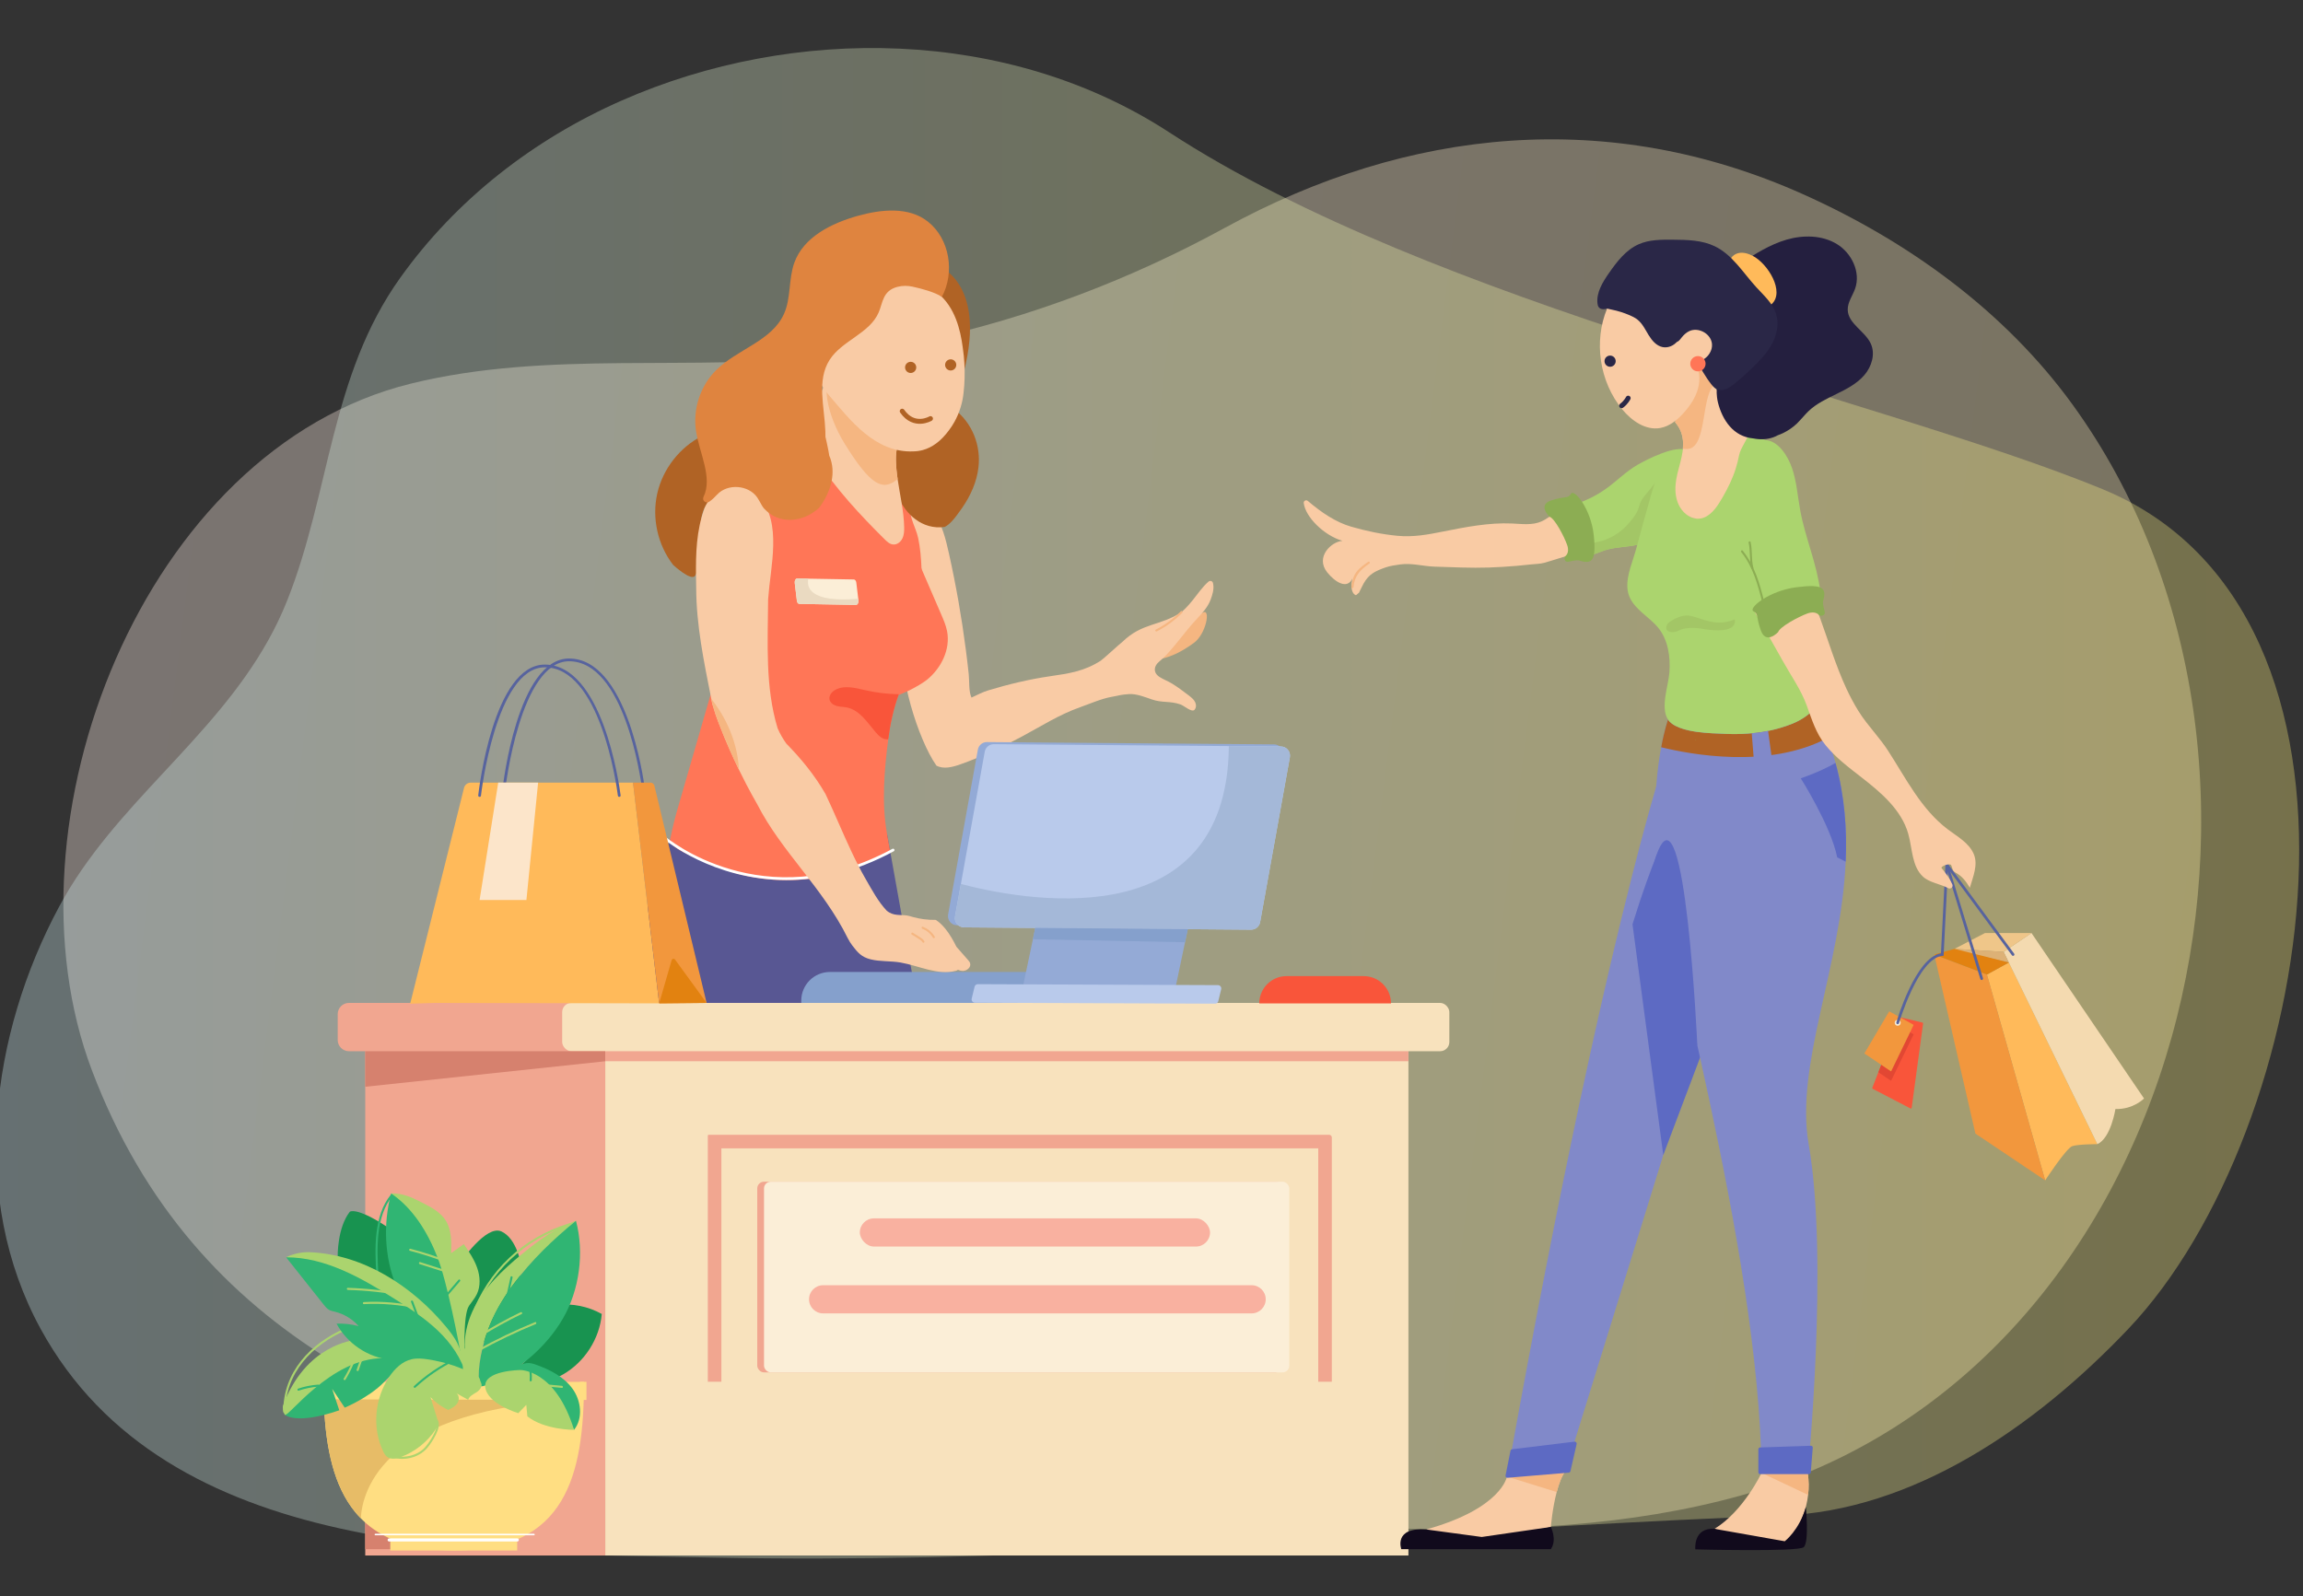 <?xml version="1.0" encoding="UTF-8"?><svg xmlns="http://www.w3.org/2000/svg" width="300" height="208" xmlns:xlink="http://www.w3.org/1999/xlink" viewBox="0 0 300 208"><rect x="0" y="0" width="300" height="208" fill="#333333" stroke="none"/><defs><style>.f,.g,.h{fill:none;}.i{fill:#f9cba4;}.j{fill:#f9cba5;}.k{fill:#f4dab0;}.l{fill:#f6e9d4;}.m{fill:#f9553a;}.n{fill:#f9b1a0;}.o{fill:#f8e2bd;}.p{fill:#f1a690;}.q{fill:#f2973d;}.r{fill:#ffde82;}.s{fill:#f5b681;}.t{fill:#e7bc67;}.u{fill:#fff;}.v{fill:#eadac1;}.w{fill:#efc689;}.x{fill:#ffba5a;}.y{fill:#fbeed7;}.z{fill:#fce5ca;}.aa{fill:#ff7657;}.ab{fill:#8189c9;}.ac{fill:#93aad6;}.ad{fill:#30b573;}.ae{fill:#8cad53;}.af{fill:#b9caeb;}.ag{fill:#85a0cc;}.ah{fill:#a3c666;}.ai{fill:#a4b8d8;}.aj{fill:#b06325;}.ak{fill:#ddb176;}.al{fill:#abd46e;}.am{fill:#d6816e;}.an{fill:#df843f;}.ao{fill:#e28210;}.ap{fill:#e24733;}.aq{fill:#241f3f;}.ar{fill:#110a1c;}.as{fill:#189350;}.at{fill:#94aad6;}.au{fill:#2a2747;}.av{fill:#585793;}.aw{fill:#57639e;}.ax{fill:#5d6ac3;}.g{stroke:#2a2747;}.g,.h{stroke-linecap:round;stroke-linejoin:round;stroke-width:.639px;}.h{stroke:#b06325;}.ay{fill:url(#c);opacity:.35;}.ay,.az{mix-blend-mode:multiply;}.az{fill:url(#d);opacity:.33;}.ba{clip-path:url(#b);}.bb{isolation:isolate;}</style><clipPath id="b"><rect class="f" width="300" height="208"/></clipPath><linearGradient id="c" x1="-275.199" y1="-104.064" x2="1.134" y2="-104.064" gradientTransform="translate(271.334 226.792) rotate(7.18)" gradientUnits="userSpaceOnUse"><stop offset="0" stop-color="#ffede5"/><stop offset="1" stop-color="#ffecb8"/></linearGradient><linearGradient id="d" x1="-.499" y1="104.665" x2="299.501" y2="104.665" gradientTransform="matrix(1, 0, 0, 1, 0, 0)" gradientUnits="userSpaceOnUse"><stop offset="0" stop-color="#ceedf2"/><stop offset="1" stop-color="#ffef7d"/></linearGradient></defs><g class="bb"><g id="a"><g class="ba"><g><path class="ay" d="M120.574,44.321c-4.011,.863-8.058,1.541-12.125,2.024-18.243,2.163-36.919-.787-54.922,3.641C18.643,58.565-.245,107.261,11.987,139.501c13.397,35.311,43.931,47.139,76.255,54.36,26.425,5.903,66.55,4.695,93.632,5.306,15.086,.341,30.36-.261,44.899-4.301,58.087-16.141,77.092-95.465,43.178-142.189-8.806-12.132-21.373-21.225-35.053-27.358-25.289-11.338-51.423-8.717-75.318,4.357-12.182,6.666-25.387,11.715-39.007,14.644Z"/><path class="az" d="M34.947,83.42c-7.293,13.081-20.148,21.509-27.231,34.694-8.949,16.658-11.779,37.924-2.422,55.041,16.448,30.088,57.736,29.191,87.607,29.794,37.368,.754,74.719-2.124,112.004-4.173,9.079-.499,18.16-.964,27.246-1.3,16.967-.627,32.821-11.406,45.091-24.32,24.498-25.786,35.734-93.327-3.35-109.417-28.705-11.817-87.108-24.006-121.581-46.494-20.917-13.645-48.851-14.057-71.355-4.132-11.462,5.055-21.521,12.867-28.819,23.082-9.142,12.796-9.105,27.965-14.754,42.123-.712,1.784-1.531,3.479-2.436,5.102Z"/></g><path class="ab" d="M223.343,128.963l-6.676,21.547-12.743,41.149-7.622,.738c7.11-39.726,12.793-64.542,16.355-78.51,2.663-10.453,4.142-14.828,4.142-14.828l6.543,29.904Z"/><path class="ax" d="M223.343,132.814l-6.676,17.696-4.01-30.077c2.663-8.585,4.309-11.553,4.309-11.553l6.377,23.934Z"/><path class="al" d="M216.162,68.811c-.186,.323-.38,.606-.577,.846-1.699,2.06-4.605,1.193-7.059,2.24-.383,.161-.799,.301-1.229,.391-.813,.176-1.67,.186-2.404-.104,1.057-.584,1.444-1.953,.889-3.028-.552-1.071-1.885-2.039-3.035-2.412,.09-.71,1.147-.692,1.838-.878,1.699-.455,3.315-1.229,4.737-2.265,1.337-.971,2.512-2.175,3.942-3.007,1.43-.828,5.074-2.659,6.547-1.91,.638,2.272-2.222,7.687-3.648,10.127Z"/><path class="ab" d="M240.429,112.278c-.613,13.789-6.622,26.492-4.823,36.806,2.641,15.147-.122,42.837-.122,42.837h-6.017c-.276-29.449-13.166-72.139-13.753-82.172-.319-5.415,.165-9.643,.681-12.384,.434-2.34,.892-3.601,.892-3.601,12.868,2.469,19.078-1.458,19.078-1.458,.652,1.29,1.215,2.577,1.691,3.856,.412,1.086,.756,2.168,1.05,3.247,1.193,4.368,1.509,8.668,1.322,12.872Z"/><path class="ab" d="M220.795,96.35c.043,.09,.075,.147,.086,.151-.072-.025-.097-.09-.086-.151Z"/><path class="aj" d="M238.057,96.16c-7.665,4.074-17.899,2.136-21.662,1.204,.434-2.34,.892-3.601,.892-3.601,12.868,2.469,19.078-1.458,19.078-1.458,.652,1.29,1.215,2.577,1.691,3.856Z"/><path class="ab" d="M236.362,92.308c-.742,.882-1.774,1.534-2.817,1.964-.552,.229-1.118,.423-1.691,.588-.093,.029-.183,.054-.276,.079-.197,.054-.394,.104-.591,.151-.093,.022-.183,.043-.272,.065-1.931,.426-3.931,.548-5.895,.469-1.028-.043-2.465-.072-3.834-.269-.104-.014-.204-.032-.308-.05-.125-.018-.251-.039-.373-.065-.122-.022-.24-.047-.358-.075-.831-.186-1.584-.459-2.139-.86-.204-.151-.383-.33-.52-.541,.774,.151,1.527,.276,2.25,.38,.1,.014,.201,.029,.297,.039,.172,.025,.344,.047,.512,.068,.097,.011,.194,.025,.287,.036,4.203,.502,7.543,.294,10.048-.14,.09-.018,.176-.032,.262-.05,.172-.029,.34-.061,.502-.097,.09-.018,.179-.036,.265-.054,3.024-.652,4.558-1.58,4.651-1.638Z"/><path class="ah" d="M216.796,64.461c.032,1.419-.258,2.967-.634,4.35-.186,.323-.38,.606-.577,.846-1.699,2.06-4.605,1.193-7.059,2.24-.383,.161-.799,.301-1.229,.391l-.527-1.509s2.949,.1,5.21-2.39c2.261-2.494,.874-2.211,2.573-4.164,1.706-1.957,2.15-3.526,2.243,.237Z"/><path class="av" d="M87.634,108.779s-4.981,8.619-4.264,21.901h36.132l-3.964-22.092-27.904,.191Z"/><path class="aw" d="M83.832,103.046c-.089,0-.166-.066-.177-.156-.223-1.707-2.381-16.683-9.499-16.727h-.023c-6.375,0-8.299,16.556-8.317,16.723-.011,.098-.099,.169-.198,.158-.098-.011-.169-.1-.158-.198,.078-.697,1.981-17.042,8.673-17.042h.025c7.421,.045,9.625,15.3,9.852,17.039,.013,.098-.056,.188-.154,.201h-.023Z"/><path class="s" d="M153.237,80.769s2.476-.438,3.485-.966c1.01-.528,.391,2.822-1.214,3.977-1.605,1.155-3.593,2.356-6.645,2.315-3.052-.041,4.373-5.326,4.373-5.326Z"/><path class="aa" d="M120.039,83.611c-.749,2.172-1.921,4.171-2.759,6.31-.072,.179-.14,.358-.201,.541-.692,1.896-1.118,3.859-1.372,5.859-.509,4.024-.883,8.252-.168,12.266,.089,.499,.394,2.199,.394,2.199-.244,.445-1.953,1.09-3.01,1.588-4.196,1.971-8.962,2.716-13.56,2.118-2.795-.362-5.548-1.203-8.073-2.451-1.134-.56-3.428-1.247-4.037-2.461,0,0,.464-2.29,.851-3.627,1.523-5.275,3.05-10.553,4.572-15.828,.749-2.594,1.505-5.232,1.53-7.934,.039-3.659-1.269-7.221-3.067-10.41-.394-.699-.824-1.448-.756-2.247,.065-.713,.52-1.326,1.003-1.849,3.146-3.415,7.937-4.662,12.449-5.751,.882-.211,1.795-.426,2.688-.254,1.021,.194,1.878,.867,2.827,1.29,2.254,1.011,5.149-.1,7.579-.552,.158,1.29,1.831,1.684,2.605,2.727,.33,.448,.426,1.018,.52,1.562,.928,5.622,1.838,11.517-.014,16.903Z"/><path class="j" d="M121.655,66.819c1.106,1.645,1.529,3.372,1.954,5.282,.464,2.085,.881,4.18,1.25,6.284,.364,2.076,.682,4.161,.953,6.251,.139,1.07,.265,2.141,.379,3.213,.095,.895-.019,2.262,.36,3.048,.719-.328,1.424-.713,2.191-.944,2.632-.792,5.312-1.442,8.034-1.836,2.513-.364,4.473-.657,6.601-2.02,.315-.201,2.534-2.25,2.836-2.464,2.612-2.539,4.886-2.016,7.726-3.894,.17-.155,.336-.316,.498-.48,.323-.329,.628-.676,.913-1.032,.669-.834,1.277-1.749,2.078-2.442,.119-.103,.293-.119,.427-.037,.164,.1,.17,.288,.195,.461,.091,.631-.128,1.344-.35,1.931-.38,1.003-1.092,1.753-1.812,2.523-1.04,1.112-1.86,2.232-2.837,3.397-.628,.748-1.251,1.491-2.01,2.112-.385,.315-.707,.779-.58,1.308,.077,.318,.327,.567,.603,.743,.505,.323,1.079,.526,1.591,.838,.761,.464,1.474,1.004,2.182,1.544,.382,.291,.779,.6,.919,1.082,.079,.273,.04,.582-.147,.796-.352,.401-1.36-.529-1.84-.696-1.382-.479-2.352-.172-3.733-.651-.866-.3-2.005-.755-2.941-.693-1.232,.082-1.067,.146-2.284,.358-1.329,.232-2.858,.912-4.131,1.36-2.726,.96-5.152,2.526-7.687,3.879-2.543,1.357-5.172,2.595-7.892,3.557-1.014,.358-2.168,.669-3.117,.168-2.419-3.455-5.051-12.055-4.335-16.355,.06-.299,.15-.557,.265-.783,.115-.226,.252-.42,.397-.591,1.612-.79,1.987-2.216,1.881-3.896-.169-2.656-.03-5.446-.592-8.057-.346-1.606-1.599-3.219-.706-4.87,.134-.039,.278-.007,.413,.031,1.048,.296,1.982,.978,2.582,1.887l-.235-.311Z"/><path class="u" d="M102.443,114.67c-9.608,0-15.891-5.283-15.98-5.359-.075-.065-.083-.178-.019-.253,.065-.075,.178-.083,.253-.019,.125,.108,12.728,10.689,29.557,1.567,.087-.047,.196-.015,.243,.072,.047,.087,.015,.196-.072,.243-5.121,2.776-9.857,3.749-13.981,3.749Z"/><path class="ag" d="M108.11,126.65h26.52v4.03h-30.255v-.296c0-2.061,1.673-3.734,3.734-3.734Z"/><rect class="o" x="78.844" y="134.088" width="104.623" height="68.595"/><rect class="p" x="47.579" y="134.088" width="31.265" height="68.595"/><path class="p" d="M45.458,130.68h31.804v6.293h-31.804c-.81,0-1.467-.657-1.467-1.467v-3.359c0-.81,.657-1.467,1.467-1.467Z"/><rect class="o" x="73.232" y="130.68" width="115.566" height="6.293" rx="1.195" ry="1.195"/><path class="i" d="M174.879,70.476c-2.453-.729-4.815-3.116-5.049-4.919-.038-.291,.304-.48,.528-.289,1.804,1.535,3.663,2.784,5.66,3.361,1.957,.565,3.959,.988,5.988,1.183,2.112,.203,3.959-.149,6.027-.562,2.89-.577,5.939-1.17,8.899-1.04,1.297,.057,2.658,.261,3.848-.26,1.373-.601,2.547-2.143,4.057-1.465,.492,.221,.874,.632,1.117,1.114,.482,.959,1.235,2.509,.526,3.583-.401,.607-1.148,.865-1.842,1.084-.855,.27-1.715,.54-2.578,.801-.288,.087-.576,.172-.864,.257-.545,.159-1.199,.157-1.763,.221-.609,.069-1.218,.13-1.829,.183-1.212,.105-2.427,.18-3.644,.221-2.364,.081-4.715-.046-7.069-.114-.771-.022-1.533-.154-2.297-.247-.727-.089-1.47-.145-2.199-.041-.621,.089-1.316,.181-1.91,.391-1.395,.494-2.163,.878-2.856,2.096-.167,.294-.612,1.224-.612,1.224-.146,.043-.32,.338-.432,.284-.853-.408-.419-2.159-.419-2.159-.668,1.47-2.261,.463-3.27-.798-1.613-2.016,.56-4.028,1.982-4.11h0Z"/><path class="au" d="M217.746,43.943l.06-.06c.245-.245-.135-.625-.38-.38l-.06,.06c-.245,.245,.135,.625,.38,.38h0Z"/><path class="x" d="M261.68,125.417l-2.851,1.569,7.584,26.818s2.746-4.198,3.53-4.459c.784-.261,3.269-.261,3.269-.261l-11.532-23.666Z"/><path class="k" d="M261.003,124.028l3.628-2.452,14.661,21.558s-1.373,1.438-3.726,1.373c0,0-.588,3.792-2.354,4.576l-12.209-25.055Z"/><polygon class="q" points="266.413 153.804 257.326 147.71 251.965 124.371 258.83 126.986 266.413 153.804"/><polygon class="w" points="264.632 121.576 258.568 121.576 254.605 123.636 261.003 124.028 264.632 121.576"/><polygon class="ak" points="261.003 124.028 254.605 123.636 254.711 123.832 261.68 125.417 261.003 124.028"/><polygon class="ao" points="261.68 125.417 254.605 123.636 251.965 124.371 258.83 126.986 261.68 125.417"/><path class="m" d="M243.895,141.732c-.02,.055,.004,.114,.055,.141l4.915,2.558c.067,.039,.153-.004,.161-.082l1.487-10.987c.008-.055-.027-.11-.086-.122l-2.848-.675c-.055-.012-.11,.016-.129,.067l-.357,.918-2.408,6.166-.788,2.016Z"/><path class="ap" d="M244.684,139.716l1.612,1.087c.024,.02,.059,.008,.071-.02l2.899-5.974c.012-.024,0-.055-.024-.067l-2.15-1.192-2.408,6.166Z"/><path class="q" d="M249.243,133.517l-3.102-1.718c-.024-.013-.054-.005-.068,.018l-3.187,5.409c-.014,.023-.007,.052,.015,.067l3.394,2.285c.025,.017,.06,.008,.073-.02l2.896-5.975c.012-.024,.002-.053-.021-.066Z"/><path class="l" d="M246.809,133.267c0,.217,.176,.392,.392,.392s.392-.176,.392-.392-.176-.392-.392-.392-.392,.176-.392,.392Z"/><path class="aw" d="M247.201,133.446c-.016,0-.034-.002-.05-.007-.095-.028-.149-.127-.121-.222,.102-.35,2.507-8.456,5.811-9.004l.606-12.054,8.927,12.106c.059,.08,.042,.192-.038,.251-.08,.059-.192,.042-.251-.038l-8.332-11.298-.571,11.356-.155,.014c-3.142,.291-5.63,8.683-5.655,8.768-.023,.078-.094,.129-.172,.129Z"/><path class="aw" d="M258.142,127.693c-.077,0-.148-.05-.171-.127l-4.543-14.845c-.029-.095,.024-.195,.119-.224,.096-.028,.195,.025,.224,.119l4.543,14.845c.029,.095-.025,.195-.119,.224-.017,.005-.035,.008-.052,.008Z"/><path class="ac" d="M162.07,120.865l-37.397-.302c-.741-.006-1.298-.678-1.166-1.407l3.874-21.482c.103-.572,.604-.987,1.185-.983l37.397,.302c.741,.006,1.298,.678,1.166,1.407l-3.874,21.482c-.103,.572-.604,.987-1.185,.983Z"/><path class="at" d="M152.564,128.964l-18.661-.129c-.37-.003-.648-.29-.582-.602l1.933-9.196c.052-.245,.301-.423,.592-.421l18.661,.129c.37,.003,.647,.29,.582,.602l-1.933,9.196c-.051,.245-.301,.423-.592,.421Z"/><path class="af" d="M168.025,98.672l-3.874,21.483c-.104,.573-.602,.989-1.186,.982l-37.397-.301c-.738-.007-1.297-.677-1.165-1.408l.767-4.25,3.107-17.229c.104-.573,.606-.989,1.186-.982l30.613,.247,6.783,.054c.742,.004,1.297,.677,1.165,1.405Z"/><path class="af" d="M158.279,130.78l-31.282-.126c-.28-.001-.485-.263-.419-.535l.376-1.551c.047-.195,.222-.332,.422-.331l31.282,.126c.28,.001,.485,.263,.419,.535l-.376,1.551c-.047,.195-.222,.332-.422,.331Z"/><path class="al" d="M236.756,91.777c-.118,.186-.251,.362-.391,.527l-.004,.004c-.742,.882-1.774,1.534-2.817,1.964-.552,.229-1.118,.423-1.691,.588-.093,.029-.183,.054-.276,.079-.197,.054-.394,.104-.591,.151-.093,.022-.183,.043-.272,.065-1.931,.426-3.931,.548-5.895,.469-1.028-.043-2.465-.072-3.834-.269-.104-.014-.204-.032-.308-.05-.125-.018-.251-.039-.373-.065-.122-.022-.24-.047-.358-.075-.831-.186-1.584-.459-2.139-.86-.204-.151-.383-.33-.52-.541-1.036-1.573,.054-4.418,.179-6.153,.143-2.035-.161-4.268-1.512-5.88-.24-.287-.516-.559-.803-.817-.068-.065-.14-.125-.211-.19-1.297-1.15-2.781-2.182-2.942-4.039-.151-1.752,.749-3.652,1.183-5.329,.527-2.028,1.118-4.046,1.673-6.067,.383-1.387,.77-2.788,1.48-4.039,.663-1.175,1.555-2.182,2.849-2.562,.004,1.828-.315,3.773-.312,5.601,.004,.889,.039,1.867,.649,2.516,2.326,2.483,4.558-1.971,5.472-3.82,.247-.498,2.29-6.318,2.24-6.314,1.602-.093,4.286,1.168,5.017,2.594,1.003,1.96,1.111,4.332,.942,6.486-.186,2.426-1.165,4.669-1.709,7.034-.459,1.974-.674,4.042-.219,6.017,.799,3.469,3.476,6.138,5.003,9.285,.584,1.204,1.279,2.462,.491,3.691Z"/><path class="i" d="M221.97,67.44c-.281,.112-.596,.167-.956,.141-1.021-.072-1.88-.875-2.315-1.76-.41-.832-.506-1.791-.427-2.716,.163-1.908,1.146-3.778,.96-5.711-.03-.31-.087-.613-.182-.911-.172-.545-.469-1.046-.846-1.476l2.29-7.389,.276-.885,.072-.233c.043,.1,.086,.201,.133,.305,.168,.369,.358,.745,.573,1.122,.459,.803,1.011,1.605,1.627,2.358,.115,.14,.229,.276,.344,.409,.957,1.1,2.039,2.064,3.136,2.723,.466,.28,.968,.552,1.261,1.007,.24,.38,.308,.846,.344,1.297-.349,.736-.714,1.44-1.084,2.126-.274,.508-.528,.937-.639,1.502-.116,.589-.263,1.171-.444,1.743-.409,1.295-1.004,2.497-1.679,3.672-.578,1.006-1.313,2.225-2.444,2.677Z"/><path class="aq" d="M243.721,44.828c-.738-1.681-2.99-2.63-3.027-4.466-.02-.982,.639-1.831,.965-2.758,.748-2.132-.444-4.623-2.373-5.8s-4.389-1.207-6.559-.576c-2.169,.631-4.11,1.86-5.994,3.107,0,0-.94,6.154-1.63,10.674l-.068,.446c.023,1.239-.593,2.397-1.036,3.539-.089,.229-.17,.456-.241,.686-.144,.672-.176,1.374-.093,2.068,.028,.231,.068,.462,.121,.691,.579,2.303,2.012,4.454,4.596,4.688,.226,.045,.452,.077,.678,.094,.903,.069,1.792-.09,2.527-.508,.229-.079,.452-.171,.671-.275,.656-.312,1.264-.732,1.81-1.24,.163-.156,.323-.326,.482-.51,.113-.12,.223-.242,.333-.365,.22-.246,.44-.493,.675-.721,1.046-1.015,2.397-1.643,3.706-2.283,1.31-.64,2.639-1.335,3.591-2.439,.952-1.104,1.451-2.718,.865-4.053Z"/><path class="s" d="M223.519,49.966c-.043,.054-.1,.108-.165,.154s-.125,.104-.179,.165c-1.544,1.656-.871,7.966-3.268,8.206-.258,.025-.491,.014-.702-.029,.011-.047,.014-.097,.018-.143,.057-.62,.018-1.24-.172-1.835-.172-.545-.469-1.046-.846-1.476l2.29-7.389,.276-.885c.068,.022,.136,.047,.204,.072,.111,.039,.226,.086,.34,.136,.606,1.039,1.362,2.078,2.204,3.024Z"/><path class="x" d="M225.501,33.629s.777-1.339,2.799-.303c2.022,1.035,4.22,4.701,2.494,6.295-1.726,1.594-5.293-5.992-5.293-5.992Z"/><path class="au" d="M213.767,40.435c-1.268-.575-2.741-.684-4.08-.302-.485,.138-1.1,.302-1.416-.091-.119-.147-.159-.342-.178-.53-.144-1.42,.675-2.743,1.489-3.915,1.042-1.501,2.21-3.03,3.881-3.769,1.378-.61,2.939-.607,4.446-.595,1.858,.016,3.787,.047,5.461,.853,2.311,1.113,3.702,3.469,5.433,5.361,.963,1.052,2.095,2.042,2.54,3.397,.41,1.249,.157,2.645-.435,3.818-.593,1.173-1.498,2.157-2.439,3.076-.803,.785-1.64,1.534-2.508,2.246-.659,.541-1.529,1.088-2.305,.737-.303-.137-.533-.393-.74-.654-1.523-1.921-2.366-4.557-4.557-5.657-1.334-.669-3.16-.786-3.808-2.131-.335-.694-.368-1.707-1.108-1.922l.325,.076Z"/><path class="i" d="M209.358,40.183c-1.789,4.304-1.002,9.568,1.966,13.162,1.219,1.476,3.023,2.745,4.911,2.43,1.241-.207,2.275-1.064,3.113-2.002,.815-.913,1.521-1.957,1.844-3.137,.323-1.181,.226-2.514-.457-3.53,1.275,.125,2.479-1.177,2.255-2.438-.224-1.261-1.802-2.07-2.956-1.514-.388,.187-.711,.491-.979,.829-.144,.181-.279,.378-.474,.504-.3,.194-.692,.184-1.035,.084-1.607-.469-2.152-2.44-3.322-3.638-1.311-1.342-3.288-1.763-4.867-.749h0Z"/><path class="au" d="M208.765,39.132c-.189,.277-.038,.679,.23,.882s.613,.261,.942,.327c.816,.164,1.614,.415,2.377,.746,.35,.152,.695,.322,.993,.56,.65,.519,1.015,1.303,1.448,2.013,.433,.71,1.026,1.414,1.842,1.571,.71,.136,1.466-.201,1.911-.77,.445-.569,.596-1.336,.489-2.051-.068-.46-.235-.9-.433-1.321-.528-1.122-1.302-2.142-2.309-2.866-1.007-.724-2.255-1.137-3.491-1.048-.855,.061-1.674,.353-2.478,.65-.252,.093-.51,.19-.717,.362-.192,.159-.329,.374-.463,.585-.235,.37-.48,.807-.344,1.224l.002-.863Z"/><path class="i" d="M203.924,191.659c-.487,.663-.86,1.684-1.14,2.756-.573,2.172-.763,4.547-.763,4.547l-5.719,1.587-4.551,.638-5.931-1.906c9.847-2.752,10.482-6.884,10.482-6.884l7.622-.738Z"/><path class="i" d="M235.534,194.787c-.462,4.021-3.007,6.637-3.007,6.637h-3.06l-6.124-2.215c3.798-2.326,6.124-7.289,6.124-7.289h6.017c.154,1.018,.154,1.978,.05,2.867Z"/><path class="ar" d="M202.02,198.963s.847,1.669,0,2.892h-19.481s-1.059-2.892,3.282-2.559l7.199,.973,8.999-1.307Z"/><path class="aj" d="M124.264,53.283c2.459,1.864,3.517,4.828,3.196,7.608-.217,1.876-1.005,3.668-2.135,5.301-.126,.181-.255,.361-.389,.538-.397,.556-.826,1.143-1.334,1.568-.169,.142-.347,.265-.535,.363-2.981,.415-5.131-1.735-6.035-3.89-.093-.191-.18-.388-.26-.591-.114-.186-.228-.372-.343-.559-.137-.224-.271-.458-.4-.703-.097-.168-.159-.346-.203-.529-.043-.183-.067-.371-.088-.557-.124-1.104-.16-2.215-.107-3.323,.009-.196,.036-.417,.217-.539,.179-.121,.435-.097,.662-.074,1.599,.164,3.28-.041,4.662-.739s2.943-2.518,3.092-3.874h0Z"/><path class="j" d="M117.782,68.671c.011,.509-.011,1.039-.237,1.498-.222,.459-.699,.828-1.208,.778-.437-.043-.785-.366-1.097-.677-3.207-3.179-6.303-6.508-8.769-10.288-.735-1.125-1.437-2.379-1.351-3.72,.043-.753,.337-1.466,.624-2.164,.649-1.559,1.294-3.121,1.939-4.68,.133-.323,.29-.67,.598-.824,.147-.072,.305-.09,.462-.065,.312,.054,.613,.28,.77,.559,.244,.426,.258,.939,.265,1.426l7.945,6.264c-.86,.76-1.036,2.028-1.018,3.179,.014,.828,.1,1.648,.222,2.465,.301,2.082,.81,4.146,.853,6.25Z"/><path class="s" d="M116.707,59.956c.014,.828,.1,1.648,.222,2.465-1.935,1.638-3.526,.831-6.877-4.572-2.419-3.902-3.229-8.425-1.308-9.321,.312,.054,.613,.28,.77,.559,.244,.426,.258,.939,.265,1.426l7.945,6.264c-.86,.76-1.036,2.028-1.018,3.179Z"/><path class="ar" d="M235.238,196.369s.458,4.599-.282,5.232c-.739,.634-14.114,.282-14.114,.282,0,0-.317-2.851,2.499-2.675l9.151,1.619s1.901-1.455,2.745-4.458Z"/><path class="ai" d="M168.025,98.672l-3.874,21.483c-.104,.573-.602,.989-1.186,.982l-37.397-.301c-.738-.007-1.297-.677-1.165-1.408l.767-4.25c7.16,1.906,34.713,7.568,34.906-17.964l6.783,.054c.742,.004,1.297,.677,1.165,1.405Z"/><path class="aj" d="M121.761,34.436s6.919,1.909,3.778,14.092c-3.142,12.183-3.778-14.092-3.778-14.092Z"/><path class="aj" d="M91.477,56.792c-2.927,1.479-5.136,4.309-5.859,7.508s.053,6.704,2.059,9.298c0,0,2.41,2.244,2.889,1.391,1.224-2.183-.075-7.229,1.467-9.199,2.843-3.634,.961-7.008-.556-8.998h0Z"/><path class="j" d="M115.283,38.117c1.936-2.008,5.161-1.291,6.953,.142,2.15,1.792,2.867,4.658,3.175,7.005,.057,.379,.104,.76,.142,1.141,.125,1.27,.143,2.551,.054,3.825-.022,.318-.051,.636-.089,.955-.125,1.283-.534,2.6-1.168,3.75-.211,.383-.448,.748-.705,1.091-1.069,1.471-2.229,2.284-3.425,2.614-.399,.11-.801,.166-1.206,.175-5.02,.23-8.245-4.07-10.978-7.255-.296-.343-.581-.712-.85-1.115-.627-.985-.784-1.859-.624-2.633,.08-.387,.239-.749,.457-1.089,.979-1.185,2.096-2.225,3.282-3.149,.296-.231,.597-.454,.901-.671,2.076-1.059,3.51-2.85,4.2-5.024l-.118,.24Z"/><rect class="am" x="47.579" y="197.782" width="5.696" height="4.073"/><path class="m" d="M181.199,130.741h-17.159c0-1.962,1.591-3.553,3.553-3.553h10.052c1.962,0,3.553,1.591,3.553,3.553h0Z"/><path class="i" d="M256.601,115.675c-.527-.882-1.025-1.53-1.931-2.014-.401-.211-.355-.785-.552-.993-.326-.143-1.161,.151-1.222,.409,.641,.796,1.107,1.408,1.426,2.168,.143,.337-.226,.656-.545,.48-1.014-.552-2.44-.713-3.282-1.498-1.466-1.365-1.372-3.662-1.917-5.587-.885-3.114-3.53-5.361-6.085-7.346-1.652-1.283-3.372-2.577-4.698-4.211-1.236-1.523-1.788-3.361-2.447-5.175-.742-2.039-2.032-3.845-3.082-5.73-1.269-2.279-2.569-4.544-3.884-6.798,1.978-.323,3.949-.645,5.923-.968,.416-.068,.849-.136,1.251-.007,.792,.247,1.172,1.122,1.455,1.903,1.14,3.125,2.107,6.389,3.512,9.424,.466,.993,.975,1.96,1.552,2.892,.641,1.039,1.415,1.974,2.175,2.917l.004,.004c.588,.731,1.172,1.466,1.684,2.258,2.329,3.591,4.318,7.651,7.816,10.281,1.251,.939,2.741,1.752,3.354,3.189,.598,1.408-.086,2.931-.505,4.4Z"/><path class="r" d="M76.07,180.052c0,12.141-2.311,22.042-16.964,21.981-5.171-.022-8.819-1.304-11.37-3.505-.054-.047-.104-.093-.158-.143-.201-.179-.398-.362-.581-.555-.254-.254-.491-.523-.72-.799-2.795-3.404-3.82-8.292-4.067-13.864-.047-1.018-.068-2.057-.068-3.114h33.928Z"/><path class="as" d="M59.991,164.484s3.323-4.926,5.316-4.031c1.993,.895,2.693,4.311,2.639,5.307-.054,.996-7.717,13.939-7.717,13.939l-2.088-6.213,1.849-9.003Z"/><rect class="r" x="50.842" y="200.23" width="16.529" height="1.803"/><path class="as" d="M72.576,170.028l.063,.182c-.722,3.849-3.608,6.955-6.777,9.281,.653,.401,1.277,.851,1.863,1.344,.813-.436,1.699-.735,2.611-.88,.529-.084,1.067-.117,1.585-.252,.508-.132,.987-.361,1.441-.623,2.81-1.621,4.748-4.651,5.03-7.868-1.753-.98-3.817-1.4-5.817-1.184Z"/><path class="t" d="M75.558,182.414c-25.607,.975-28.356,11.825-28.56,15.416-.254-.254-.491-.523-.72-.799-2.795-3.404-3.82-8.292-4.067-13.864l.143-.831,33.204,.079Z"/><path class="al" d="M62.143,180.396c-2.082-2.619-2.009-6.475-.605-9.512,1.404-3.036,3.922-5.402,6.508-7.526,2.123-1.743,4.381-3.406,6.982-4.291-3.264,2.813-6.476,5.761-8.899,9.324s-4.023,7.83-3.727,12.128l-.258-.124Z"/><path class="ad" d="M62.402,180.52c.349,.3,.958-.057,1.375-.252,3.893-1.825,7.348-4.701,9.523-8.411,2.175-3.709,2.841-8.636,1.728-12.789-3.006,2.459-5.771,5.093-8.26,8.423-.434,.581-.882,1.252-1.265,1.868-.694,1.114-1.351,2.346-1.807,3.576-.878,2.367-1.531,5.072-1.294,7.585h0Z"/><path class="as" d="M43.991,163.666s-.065-3.689,1.583-5.78c0,0,.836-.639,4.676,1.861,3.84,2.499,1.865,8.638,1.865,8.638l-8.124-4.719Z"/><path class="al" d="M50.951,155.512c1.71-.078,3.049,.698,4.435,1.398,1.027,.518,2.056,1.145,2.671,2.117,.782,1.236,.759,2.798,.711,4.26,.549-.393,1.099-.785,1.648-1.178,.67,.975,1.347,1.965,1.739,3.08,.392,1.116,.472,2.392-.046,3.456-.265,.544-.67,1.004-1.012,1.503-.824,1.201-.551,6.606-.571,8.062l-9.575-22.698Z"/><path class="ad" d="M37.106,184.341s1.417,1.379,7.091-.579l-.928-2.794,1.638,2.449s3.154-1.305,5.104-3.31c1.95-2.005,3.264-2.782,3.264-2.782l-6.51-1.3s-10.658,7.271-9.659,8.317Z"/><path class="ad" d="M51.594,167.544c-1.517-3.754-1.695-8.122-.643-12.032,2.856,1.927,4.758,5.062,6.019,8.268,1.262,3.206,2.733,10.79,3.33,14.183-1.828-2.131-5.064-7.529-7.314-9.208-.534-.399-.905-1.497-1.523-1.246l.131,.034Z"/><path class="al" d="M46.178,174.623s-6.4,.544-9.327,8.581c0,0-.087,.629,.255,1.138s5.934-7.372,12.813-7.373l-3.742-2.345Z"/><path class="ad" d="M65.647,178.726c.014-.437,2.491-1.039,2.923-1.108,.432-.069,.868,.068,1.281,.214,1.807,.642,3.601,1.57,4.728,3.123,1.126,1.553,1.395,3.852,.2,5.352-1.56-3.323-5.99-5.681-9.131-7.581h0Z"/><path class="ad" d="M50.92,155.663c-2.265,2.748-2.102,7.062-1.89,10.413,.011,.172,.28,.173,.269,0-.206-3.269-.388-7.555,1.811-10.223,.109-.132-.08-.324-.19-.19h0Z"/><path class="al" d="M37.173,183.967c-.053-5.052,3.503-8.75,7.909-10.647,.158-.068,.022-.3-.136-.232-4.499,1.937-8.097,5.743-8.042,10.879,.002,.173,.271,.173,.269,0h0Z"/><path class="al" d="M37.271,163.826c.857-.45,2.085-.705,3.051-.665,6.976,.289,13.387,4.387,17.827,9.775,.529,.642,1.038,1.308,1.412,2.051,.765,1.522,.916,3.267,1.054,4.965l-23.345-16.125Z"/><path class="ad" d="M50.811,177.171c-2.9-.303-5.599-2.122-6.967-4.697,.967-.038,1.94,.071,2.875,.321-.807-.921-1.902-1.585-3.091-1.877-.253-.062-.514-.109-.743-.233-.292-.157-.507-.424-.713-.684-1.634-2.058-3.268-4.116-4.902-6.174,5.105-.008,9.785,2.679,14.105,5.398,1.985,1.249,3.967,2.533,5.663,4.152,1.696,1.62,3.104,3.611,3.695,5.88l-9.923-2.086Z"/><path class="al" d="M74.778,186.308s-3.806,.037-6.08-1.755l-.139-1.493-1.042,1.074s-4.024-1.175-4.305-3.379c-.282-2.204,4.565-2.238,4.565-2.238,0,0,4.576-.101,7.002,7.79Z"/><path class="al" d="M62.282,179.354c-2.032-1.131-4.269-1.891-6.569-2.232-.69-.103-1.401-.167-2.082-.014-1.237,.278-2.215,1.237-2.924,2.289-1.902,2.82-2.262,6.65-.791,9.717,.13,.272,.281,.547,.523,.726,.495,.368,1.194,.228,1.772,.015,1.849-.683,3.468-1.973,4.547-3.623,.134-.205,.263-.423,.295-.665,.035-.261-.044-.523-.122-.774-.284-.915-.569-1.831-.853-2.746,.656,.695,1.444,1.266,2.308,1.674,.438-.216,.896-.449,1.173-.851,.277-.403,.293-1.03-.098-1.323l1.524,.846c.143-.478,.66-.714,1.083-.978,.423-.265,.831-.772,.606-1.217-.206-.408-.075-.516-.392-.843h0Z"/><path class="al" d="M62.291,176.116c2.427-1.339,4.919-2.533,7.485-3.584,.158-.065,.089-.325-.071-.259-2.586,1.059-5.102,2.261-7.549,3.611-.151,.084-.016,.316,.136,.232h0Z"/><path class="al" d="M62.579,174.187c1.737-1.095,3.53-2.086,5.382-2.973,.156-.075,.02-.307-.136-.232-1.852,.887-3.645,1.878-5.382,2.973-.146,.092-.011,.325,.136,.232h0Z"/><path class="al" d="M53.397,162.978c1.659,.437,3.286,.962,4.887,1.578,.162,.062,.231-.198,.071-.259-1.601-.615-3.228-1.141-4.887-1.578-.167-.044-.239,.215-.071,.259h0Z"/><path class="al" d="M54.668,164.714c1.35,.431,2.699,.862,4.049,1.294,.165,.053,.236-.207,.071-.259-1.35-.431-2.699-.862-4.049-1.294-.165-.053-.236,.207-.071,.259h0Z"/><path class="al" d="M71.054,180.639c.716,.068,1.432,.136,2.148,.203,.172,.016,.171-.253,0-.269-.716-.068-1.432-.136-2.148-.203-.172-.016-.171,.253,0,.269h0Z"/><path class="al" d="M45.311,168.075c2.48,.076,4.933,.345,7.371,.81,.169,.032,.241-.227,.071-.259-2.463-.469-4.936-.742-7.442-.819-.173-.005-.173,.263,0,.269h0Z"/><path class="al" d="M47.403,169.927c2.39-.123,4.74,.081,7.074,.616,.168,.039,.24-.22,.071-.259-2.359-.541-4.727-.75-7.145-.625-.172,.009-.173,.278,0,.269h0Z"/><path class="al" d="M45.845,177.522c-.301,.732-.659,1.434-1.071,2.109-.09,.148,.142,.283,.232,.136,.425-.696,.788-1.42,1.098-2.173,.066-.16-.194-.23-.259-.071h0Z"/><path class="al" d="M46.889,177.234c-.143,.417-.287,.833-.43,1.25-.056,.164,.203,.234,.259,.071,.143-.417,.287-.833,.43-1.25,.056-.164-.203-.234-.259-.071h0Z"/><path class="ad" d="M58.237,168.902c.562-.653,1.125-1.305,1.687-1.958,.112-.13-.077-.321-.19-.19-.562,.653-1.125,1.305-1.687,1.958-.112,.13,.077,.321,.19,.19h0Z"/><path class="ad" d="M66.51,166.393c-.212,.957-.425,1.914-.637,2.871-.037,.169,.222,.241,.259,.071,.212-.957,.425-1.914,.637-2.871,.037-.169-.222-.241-.259-.071h0Z"/><path class="ad" d="M68.964,178.644c.056,.405,.066,.812,.037,1.22-.012,.173,.257,.172,.269,0,.03-.433,.012-.861-.047-1.291-.023-.171-.282-.098-.259,.071h0Z"/><path class="ad" d="M59.185,177.021c-1.928,.936-3.681,2.134-5.255,3.588-.127,.118,.063,.307,.19,.19,1.558-1.438,3.294-2.62,5.201-3.546,.156-.076,.019-.307-.136-.232h0Z"/><path class="ad" d="M38.911,181.198c.826-.278,1.669-.452,2.539-.517,.171-.013,.173-.282,0-.269-.894,.068-1.76,.241-2.61,.527-.163,.055-.093,.315,.071,.259h0Z"/><path class="ad" d="M53.541,169.628c.28,.756,.56,1.512,.841,2.268,.06,.161,.319,.091,.259-.071l-.841-2.268c-.06-.161-.319-.091-.259,.071h0Z"/><path class="al" d="M50.816,189.824c1.701,.595,3.701,.194,4.871-1.194,.526-.624,1.947-2.708,1.327-3.597-.098-.141-.331-.007-.232,.136,.569,.815-1.027,3.047-1.524,3.537-1.102,1.087-2.915,1.369-4.371,.86-.164-.057-.234,.202-.071,.259h0Z"/><path class="al" d="M61.694,171.423c2.059-5.643,6.653-9.98,12.401-11.72,.165-.05,.095-.309-.071-.259-5.841,1.768-10.497,6.176-12.589,11.907-.059,.163,.2,.233,.259,.071h0Z"/><polygon class="al" points="60.3 175.404 61.877 177.453 61.172 179.839 60.3 178.937 60.3 175.404"/><path class="u" d="M67.387,200.858h-16.693c-.111,0-.202-.09-.202-.202h0c0-.111,.09-.202,.202-.202h16.693c.111,0,.202,.09,.202,.202h0c0,.111-.09,.202-.202,.202Z"/><path class="u" d="M69.559,200.051h-20.662c-.056,0-.101-.045-.101-.101h0c0-.056,.045-.101,.101-.101h20.662c.056,0,.101,.045,.101,.101h0c0,.056-.045,.101-.101,.101Z"/><polygon class="am" points="47.579 136.973 78.844 136.973 78.844 138.282 47.579 141.607 47.579 136.973"/><rect class="p" x="78.844" y="136.973" width="104.623" height="1.308"/><path class="p" d="M173.134,147.862H92.329c-.069,0-.125,.056-.125,.125v32.051h1.768v-30.408h77.75v30.408h1.768v-31.822c0-.196-.159-.355-.355-.355Z"/><rect class="p" x="98.643" y="153.979" width="68.422" height="24.845" rx=".873" ry=".873"/><rect class="y" x="99.524" y="153.979" width="68.422" height="24.845" rx=".873" ry=".873"/><rect class="r" x="75.559" y="180.052" width=".839" height="2.36"/><rect class="n" x="112.006" y="158.755" width="45.619" height="3.671" rx="1.835" ry="1.835"/><path class="n" d="M163.044,171.135h-55.821c-1.014,0-1.835-.822-1.835-1.835h0c0-1.014,.822-1.835,1.835-1.835h55.821c1.014,0,1.835,.822,1.835,1.835h0c0,1.014-.822,1.835-1.835,1.835Z"/><path class="x" d="M56.639,130.68l29.225,.06-3.404-28.762h-21.14c-.413,0-.773,.281-.873,.682l-7.014,28.12,3.207-.1Z"/><path class="q" d="M82.46,101.978h2.281c.239,0,.446,.164,.502,.396l6.803,28.306-6.181,.06-3.404-28.762Z"/><path class="ao" d="M85.864,130.741l1.627-5.625c.058-.202,.323-.248,.447-.078l4.108,5.644-6.181,.06Z"/><path class="aw" d="M80.668,103.836c-.089,0-.166-.066-.177-.156-.223-1.707-2.381-16.683-9.499-16.727h-.023c-6.376,0-8.299,16.556-8.317,16.724-.011,.098-.099,.168-.198,.158-.098-.011-.169-.1-.158-.198,.078-.697,1.981-17.042,8.673-17.042h.025c7.421,.046,9.625,15.3,9.852,17.039,.013,.098-.056,.188-.154,.201h-.023Z"/><polygon class="z" points="64.901 101.978 62.473 117.274 68.574 117.274 70.097 101.978 64.901 101.978"/><polygon class="ag" points="134.551 122.383 154.368 122.775 154.726 121.07 134.862 120.902 134.551 122.383"/><path class="y" d="M111.496,78.82l-7.371-.133c-.158,0-.294-.172-.319-.405l-.28-2.329c-.036-.305,.122-.581,.33-.577l1.441,.025,5.927,.104c.161,.004,.294,.172,.323,.405l.254,2.114,.025,.215c.036,.305-.122,.584-.33,.581Z"/><path class="al" d="M226.992,60.91c.195-1.723,1.348-3.644,2.999-3.562,1.639,.081,2.908,2.049,3.457,3.666,.602,1.775,.726,3.713,1.075,5.578,.665,3.56,2.156,6.88,2.6,10.486,.07,.566,.098,1.201-.21,1.646-.199,.288-.507,.442-.81,.549-1.627,.575-3.493,.128-4.981,1.087-.212,.137-.418,.303-.656,.356-.474,.106-.939-.268-1.226-.721-.536-.845-.65-1.945-.747-2.991,0-2.697-.512-5.528-.76-8.212-.24-2.59-.282-5.336-.739-7.882h0Z"/><path class="aa" d="M119.384,72.6c1.076,2.49,2.151,4.98,3.227,7.47,.305,.705,.611,1.417,.759,2.17,.456,2.333-.732,4.776-2.565,6.29-1.238,1.023-6.778,4.046-7.713,1.695-.418-1.051-.406-2.233-.166-3.338,.485-2.229,1.627-4.329,2.258-6.534,.605-2.113,1.209-4.341,2.766-5.977,.208-.219,1.219-1.99,1.433-1.777h0Z"/><path class="j" d="M125.389,126.512c-.211-.007-.412-.065-.602-.147-.072,.065-.172,.108-.269,.133-2.379,.62-4.791-.659-7.21-1.082-1.289-.225-2.64-.096-3.909-.416-1.179-.298-1.649-.866-2.348-1.766-.237-.305-.444-.641-.624-.996-3.243-6.576-8.618-11.234-11.786-17.441-.491-.856-.968-1.727-1.426-2.602-.326-.631-.645-1.261-.957-1.903-.899-1.845-1.724-3.73-2.469-5.644-.201-.516-.398-1.032-.581-1.559-.151-.448-.29-.899-.419-1.355-.047-.226-.09-.455-.136-.681-.971-4.866-1.953-9.657-1.964-14.42-.011-.502-.022-1.003-.025-1.505-.032-3.007,.036-5.963,1.111-8.919,.717-1.792,3.225-3.942,5.734-2.508,4.3,2.508,3.225,8.242,2.706,12.711-.057,.566-.111,1.125-.158,1.688-.039,5.669-.398,11.403,1.24,16.799,.151,.355,.323,.695,.512,1.025s.394,.649,.616,.96c1.892,1.935,3.684,4.085,5.117,6.594,1.167,2.463,2.195,4.99,3.359,7.454,.592,1.253,1.219,2.491,1.913,3.692,.782,1.351,1.574,2.846,2.674,4.018,.091,.081,.19,.157,.304,.226,.922,.558,1.801,.226,2.745,.509,.129,.039,.258,.077,.387,.113,.902,.252,1.89,.384,2.978,.372,.466,.308,.874,.706,1.247,1.161,.563,.695,1.032,1.516,1.437,2.34,.495,.563,.989,1.129,1.484,1.691,.125,.14,.251,.287,.301,.466,.151,.523-.441,1.011-.982,.993Z"/><path class="m" d="M117.079,90.462c-.692,1.896-1.118,3.859-1.372,5.859-.036,.007-.072,.011-.108,.014-.606,.032-1.114-.434-1.509-.896-1.1-1.286-2.1-2.913-3.759-3.254-.441-.09-.903-.079-1.337-.197-.434-.122-.864-.423-.946-.867-.086-.491,.29-.957,.724-1.208,1.183-.684,2.666-.272,3.999,.032,1.412,.319,2.856,.491,4.307,.516Z"/><path class="an" d="M122.698,38.681c1.706-3.213,1.021-7.552-1.832-9.81-2.487-1.968-6.071-1.601-9.125-.746-3.43,.961-7.056,2.753-8.267,6.103-.772,2.136-.417,4.581-1.341,6.656-1.579,3.55-6.091,4.612-8.85,7.348-2.056,2.039-3.059,5.089-2.613,7.95,.45,2.891,2.191,6.087,.973,8.556-.228,.461,.291,.922,.725,.646,.379-.241,.76-.631,1.057-.948,1.367-1.461,4.087-1.258,5.222,.391,.206,.299,.368,.636,.552,.952,.092,.158,.189,.31,.3,.453,1.953,2.127,4.82,1.768,6.649,.376,.205-.133,.398-.286,.577-.47,1.536-2.08,2.252-4.588,1.298-6.768-.032-.211-.068-.422-.107-.632-.117-.629-.259-1.247-.391-1.818,.003-.243,0-.489-.01-.735-.121-3.204-1.15-6.622,.551-9.291,1.612-2.529,5.211-3.433,6.395-6.188,.546-1.27,.51-2.831,2.46-3.334,.65-.168,1.333-.157,1.989-.012,1.165,.257,2.854,.703,3.789,1.321h0Z"/><path class="s" d="M96.26,100.292c-.899-1.845-1.724-3.73-2.469-5.644-.201-.516-.398-1.032-.581-1.559-.151-.448-.29-.899-.419-1.355-.047-.226-.09-.455-.136-.681,1.308,1.648,3.383,4.913,3.605,9.238Z"/><path class="s" d="M150.691,82.272c1.234-.634,2.341-1.446,3.319-2.429,.122-.123-.068-.313-.19-.19-.962,.967-2.052,1.764-3.265,2.387-.154,.079-.018,.311,.136,.232h0Z"/><path class="s" d="M118.771,121.768l.772,.479c.237,.147,.488,.283,.634,.53,.088,.149,.32,.014,.232-.136-.136-.23-.337-.379-.559-.52-.313-.198-.629-.391-.943-.586-.147-.091-.282,.141-.136,.232h0Z"/><path class="s" d="M178.242,73.199c-.565,.386-1.142,.782-1.554,1.338-.431,.581-.587,1.266-.649,1.976-.015,.172,.254,.171,.269,0,.13-1.486,.891-2.275,2.071-3.082,.142-.097,.008-.33-.136-.232h0Z"/><path class="s" d="M120.145,121.018c.585,.224,1.063,.63,1.386,1.165,.089,.148,.322,.013,.232-.136-.361-.598-.895-1.039-1.547-1.289-.162-.062-.232,.198-.071,.259h0Z"/><path class="ae" d="M201.846,67.327s-1.626-1.542,.256-2.136c1.881-.594,2.15-.191,2.553-.863s2.598,1.971,2.956,5.42c.358,3.449-.26,3.798-1.971,3.27,0,0-.332-.06-1.189,.149-.857,.209-.601-.653-.601-.653,0,0,.685-.393,.297-1.497-.388-1.105-1.616-3.469-2.301-3.69Z"/><path class="ae" d="M231.631,82.361s-1.564,1.674-2.243-.188-.265-2.143-.98-2.525c-.715-.382,1.984-2.659,5.582-3.127,3.599-.468,3.983,.14,3.482,1.866,0,0-.052,.334,.192,1.184,.245,.85-.665,.622-.665,.622,0,0-.432-.673-1.576-.25-1.144,.423-3.581,1.726-3.792,2.417Z"/><path class="ae" d="M229.82,78.419c-.596-2.377-1.247-4.727-2.807-6.669-.108-.135-.297,.056-.19,.19,1.529,1.903,2.155,4.227,2.738,6.551,.042,.168,.301,.097,.259-.071h0Z"/><path class="ae" d="M227.783,70.704c.252,1.099,.073,2.24,.356,3.335,.043,.167,.303,.096,.259-.071-.282-1.093-.104-2.236-.356-3.335-.039-.168-.298-.097-.259,.071h0Z"/><circle class="aa" cx="221.18" cy="47.394" r=".996"/><path class="ae" d="M220.881,96.5c-.072-.025-.097-.09-.086-.151,.043,.09,.075,.147,.086,.151Z"/><path class="v" d="M111.496,78.82l-7.371-.133c-.158,0-.294-.172-.319-.405l-.28-2.329c-.036-.305,.122-.581,.33-.577l1.441,.025c-.233,1.068,.09,3.157,6.504,2.623l.025,.215c.036,.305-.122,.584-.33,.581Z"/><path class="s" d="M203.924,191.659c-.487,.663-.86,1.684-1.14,2.756l-6.482-2.017,7.622-.738Z"/><path class="s" d="M235.534,194.787l-6.067-2.867h6.017c.154,1.018,.154,1.978,.05,2.867Z"/><path class="ax" d="M196.764,189.038l-.644,3.221c-.033,.163,.1,.312,.266,.298l7.967-.673c.108-.009,.199-.087,.223-.194l.806-3.536c.038-.169-.102-.325-.274-.304l-8.13,.988c-.107,.013-.194,.093-.215,.199Z"/><path class="ax" d="M229.053,188.833v3.02c0,.125,.101,.226,.226,.226h6.374c.118,0,.216-.09,.225-.208l.262-3.243c.011-.135-.098-.248-.233-.244l-6.636,.223c-.122,.004-.218,.104-.218,.226Z"/><path class="ax" d="M240.429,112.278l-1.104-.559c-.828-4.132-4.748-10.302-4.748-10.302,2.139-.745,3.598-1.466,4.529-2.01,1.193,4.368,1.509,8.668,1.322,12.872Z"/><path class="ab" d="M228.188,95.543l.328,4.112,2.329-.596-.528-3.823s-1.038,.23-2.129,.306Z"/><path class="ah" d="M217.287,81.2s1.497-1.254,2.943-.956c1.446,.299,3.316,1.506,5.746,.455,0,0,.687,2.113-4.345,1.217,0,0-1.828-.334-2.892,.221-1.065,.555-2.192,.077-1.453-.938Z"/><path class="ax" d="M221.102,136.197s-1.574-34.735-5.248-24.992c-3.674,9.743,5.248,24.992,5.248,24.992Z"/><g><path class="aj" d="M123.114,47.593c.025,.401,.371,.707,.772,.682s.707-.371,.682-.772-.371-.707-.772-.682-.707,.371-.682,.772Z"/><path class="aj" d="M117.9,47.917c.025,.401,.371,.707,.772,.682s.707-.371,.682-.772-.371-.707-.772-.682-.707,.371-.682,.772Z"/><path class="h" d="M121.211,54.543s-2.133,1.268-3.687-.967"/></g><g><path class="au" d="M209.013,47.105c.025,.401,.371,.707,.772,.682s.707-.371,.682-.772-.371-.707-.772-.682-.707,.371-.682,.772Z"/><path class="g" d="M212.094,51.876s-.269,.559-.855,.992"/></g></g></g></g></svg>